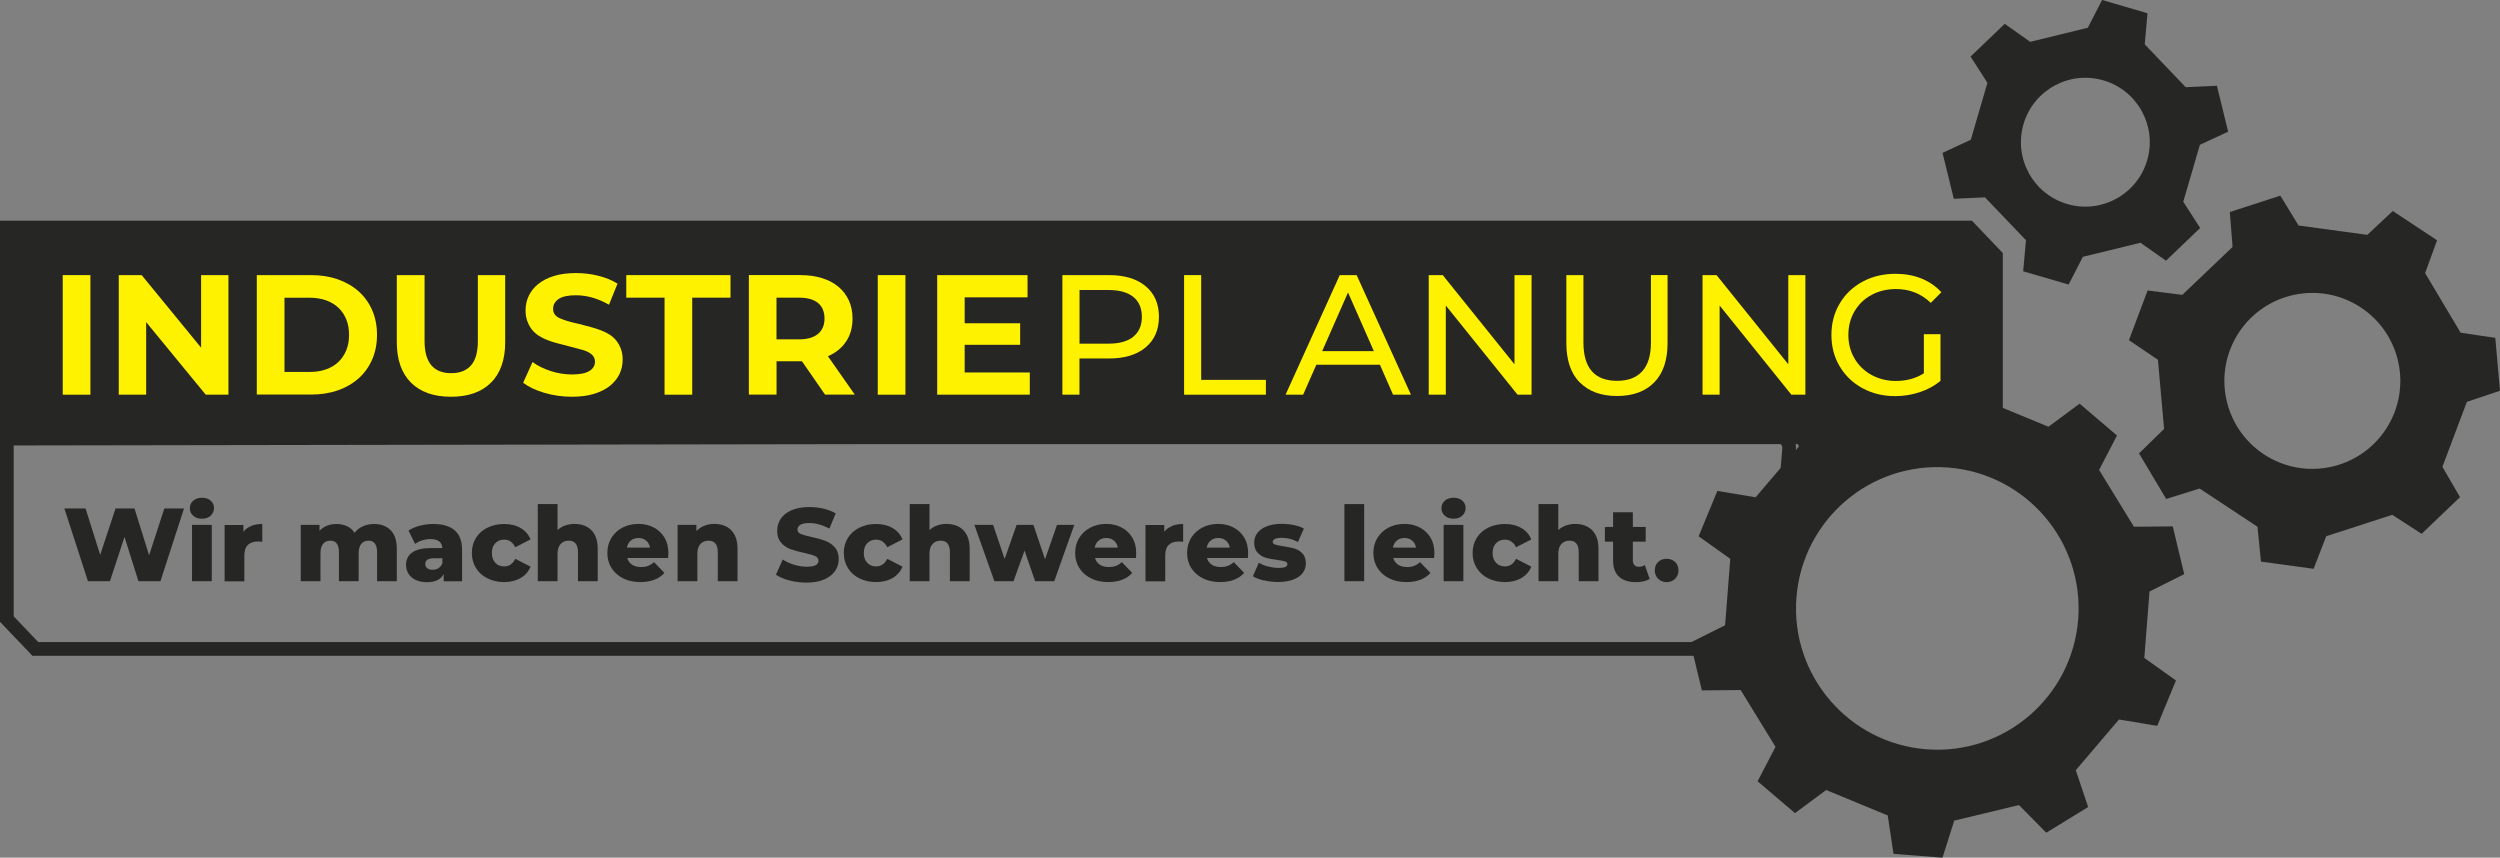 <svg xmlns="http://www.w3.org/2000/svg" id="Ebene_2" data-name="Ebene 2" viewBox="0 0 365.85 125.51"><rect x="0" y="0" width="365.85" height="125.51" fill="#808080" stroke="none"/><defs><style>      .cls-1 {        fill: #262625;      }      .cls-1, .cls-2 {        stroke-width: 0px;      }      .cls-2 {        fill: #fff200;      }    </style></defs><g id="Ebene_1-2" data-name="Ebene 1"><g><path class="cls-1" d="M260.03,64.75h0c.42,0,.77.35.8.78l-2.25,27.43v.08s0,.08,0,.08c0,.46-.36.84-.8.84H5.6l-3.6-3.77v-25l258.03-.44M260.02,62.75L0,63.2v27.8l4.75,4.97h253.02c1.55,0,2.8-1.27,2.8-2.84l2.26-27.53c0-1.57-1.25-2.84-2.8-2.84h0Z"></path><g><g><path class="cls-1" d="M26.93,74.41l-3.45,10.64h-3.22l-2.04-6.48-2.13,6.48h-3.22l-3.45-10.64h3.1l2.14,6.79,2.25-6.79h2.77l2.14,6.85,2.23-6.85h2.87Z"></path><path class="cls-1" d="M28.27,75.46c-.33-.29-.49-.66-.49-1.09s.16-.8.49-1.09c.32-.29.75-.44,1.28-.44s.95.14,1.28.42c.32.28.49.64.49,1.07s-.16.83-.49,1.13c-.33.3-.75.45-1.28.45s-.95-.15-1.28-.44ZM28.1,76.81h2.89v8.24h-2.89v-8.24Z"></path><path class="cls-1" d="M36.76,76.96c.47-.19,1.01-.28,1.62-.28v2.6c-.26-.03-.48-.04-.65-.04-.62,0-1.1.17-1.45.5-.35.33-.52.85-.52,1.54v3.79h-2.89v-8.24h2.75v.99c.29-.38.68-.66,1.15-.84Z"></path><path class="cls-1" d="M57.17,77.59c.6.61.9,1.53.9,2.75v4.71h-2.89v-4.24c0-.58-.11-1-.33-1.28s-.52-.41-.92-.41c-.44,0-.79.15-1.05.46-.26.3-.39.76-.39,1.38v4.09h-2.89v-4.24c0-1.12-.42-1.69-1.25-1.69-.45,0-.8.15-1.06.46-.26.3-.39.76-.39,1.38v4.09h-2.89v-8.24h2.75v.87c.3-.33.67-.58,1.09-.75.42-.17.88-.25,1.38-.25.58,0,1.09.11,1.55.32s.83.54,1.11.97c.32-.42.73-.73,1.23-.96.5-.22,1.04-.33,1.63-.33,1.01,0,1.82.3,2.42.91Z"></path><path class="cls-1" d="M66.54,77.61c.72.62,1.08,1.58,1.08,2.87v4.58h-2.69v-1.06c-.42.8-1.23,1.2-2.43,1.2-.64,0-1.19-.11-1.66-.33-.47-.22-.82-.52-1.06-.9-.24-.38-.36-.81-.36-1.3,0-.78.3-1.39.9-1.82s1.52-.65,2.77-.65h1.64c-.05-.87-.63-1.31-1.75-1.31-.4,0-.8.06-1.2.19-.41.13-.75.3-1.03.52l-.97-1.96c.46-.3,1.01-.54,1.66-.71.65-.17,1.31-.25,1.97-.25,1.37,0,2.41.31,3.13.93ZM64.19,83.12c.25-.16.44-.4.55-.71v-.71h-1.25c-.84,0-1.26.28-1.26.84,0,.25.1.46.29.61.19.15.46.23.79.23s.63-.08.88-.24Z"></path><path class="cls-1" d="M71.33,84.64c-.72-.37-1.28-.87-1.68-1.52s-.6-1.38-.6-2.2.2-1.55.6-2.2.96-1.14,1.68-1.5c.72-.36,1.54-.54,2.45-.54s1.74.2,2.42.6c.68.4,1.16.96,1.44,1.66l-2.23,1.14c-.38-.74-.92-1.11-1.64-1.11-.52,0-.94.17-1.28.52-.34.34-.51.82-.51,1.43s.17,1.1.51,1.45.77.52,1.28.52c.72,0,1.27-.37,1.64-1.11l2.23,1.14c-.28.71-.76,1.26-1.44,1.66-.68.4-1.49.6-2.42.6s-1.73-.18-2.45-.55Z"></path><path class="cls-1" d="M86.54,77.59c.62.61.93,1.53.93,2.75v4.71h-2.89v-4.24c0-1.12-.45-1.69-1.35-1.69-.5,0-.89.16-1.19.49s-.45.81-.45,1.46v3.98h-2.89v-11.28h2.89v3.8c.31-.29.68-.52,1.11-.67.43-.15.88-.23,1.37-.23,1.02,0,1.85.3,2.47.91Z"></path><path class="cls-1" d="M97.78,81.66h-5.99c.12.43.36.75.71.98s.79.34,1.31.34c.4,0,.74-.06,1.03-.17s.58-.29.87-.55l1.52,1.58c-.8.89-1.97,1.34-3.51,1.34-.96,0-1.81-.18-2.54-.55-.73-.37-1.29-.87-1.7-1.52s-.6-1.38-.6-2.2.2-1.54.58-2.18c.39-.64.93-1.15,1.62-1.51.69-.36,1.46-.55,2.33-.55s1.57.17,2.23.51c.67.34,1.2.83,1.59,1.47s.58,1.41.58,2.29c0,.02-.01.26-.04.71ZM92.31,79.11c-.3.25-.49.6-.57,1.03h3.38c-.08-.44-.27-.78-.57-1.03-.3-.25-.67-.38-1.12-.38s-.82.13-1.12.38Z"></path><path class="cls-1" d="M107,77.59c.62.61.93,1.53.93,2.75v4.71h-2.89v-4.24c0-1.12-.45-1.69-1.35-1.69-.5,0-.89.16-1.19.49s-.45.81-.45,1.46v3.98h-2.89v-8.24h2.75v.9c.32-.33.71-.59,1.16-.77.45-.18.93-.27,1.46-.27,1.02,0,1.85.3,2.47.91Z"></path><path class="cls-1" d="M115.53,84.95c-.81-.21-1.47-.5-1.98-.85l.99-2.22c.48.31,1.03.57,1.66.76s1.25.29,1.85.29c1.16,0,1.73-.29,1.73-.87,0-.3-.16-.53-.49-.68-.33-.15-.86-.3-1.59-.46-.8-.17-1.47-.36-2.01-.55-.54-.2-1-.51-1.38-.95-.38-.44-.58-1.02-.58-1.76,0-.65.18-1.23.53-1.76.36-.52.88-.93,1.59-1.24.7-.3,1.57-.46,2.59-.46.7,0,1.39.08,2.07.24.68.16,1.28.39,1.79.69l-.93,2.23c-1.01-.55-2-.82-2.95-.82-.6,0-1.03.09-1.31.27-.27.18-.41.41-.41.69s.16.5.49.64.85.29,1.57.44c.81.17,1.48.36,2.01.56.53.2.99.51,1.38.94.39.43.59,1.02.59,1.75,0,.64-.18,1.22-.53,1.73-.36.52-.89.93-1.6,1.24-.71.31-1.57.46-2.58.46-.86,0-1.7-.11-2.51-.32Z"></path><path class="cls-1" d="M125.76,84.64c-.72-.37-1.28-.87-1.68-1.52s-.6-1.38-.6-2.2.2-1.55.6-2.2.96-1.14,1.68-1.5c.72-.36,1.54-.54,2.45-.54s1.74.2,2.42.6c.68.4,1.16.96,1.44,1.66l-2.23,1.14c-.38-.74-.92-1.11-1.64-1.11-.52,0-.94.17-1.28.52-.34.34-.51.82-.51,1.43s.17,1.1.51,1.45.77.52,1.28.52c.72,0,1.27-.37,1.64-1.11l2.23,1.14c-.28.71-.76,1.26-1.44,1.66-.68.4-1.49.6-2.42.6s-1.73-.18-2.45-.55Z"></path><path class="cls-1" d="M140.97,77.59c.62.61.93,1.53.93,2.75v4.71h-2.89v-4.24c0-1.12-.45-1.69-1.35-1.69-.5,0-.89.16-1.19.49s-.45.81-.45,1.46v3.98h-2.89v-11.28h2.89v3.8c.31-.29.68-.52,1.11-.67.43-.15.88-.23,1.37-.23,1.02,0,1.85.3,2.47.91Z"></path><path class="cls-1" d="M157.21,76.81l-2.93,8.24h-2.8l-1.55-4.48-1.61,4.48h-2.8l-2.93-8.24h2.74l1.69,4.99,1.75-4.99h2.46l1.7,5.03,1.75-5.03h2.54Z"></path><path class="cls-1" d="M166.24,81.66h-5.99c.12.43.36.75.71.98s.79.34,1.31.34c.4,0,.74-.06,1.03-.17s.58-.29.87-.55l1.52,1.58c-.8.89-1.97,1.34-3.51,1.34-.96,0-1.81-.18-2.54-.55-.73-.37-1.29-.87-1.7-1.52s-.6-1.38-.6-2.2.2-1.54.58-2.18c.39-.64.93-1.15,1.62-1.51.69-.36,1.46-.55,2.33-.55s1.57.17,2.23.51c.67.34,1.2.83,1.59,1.47s.58,1.41.58,2.29c0,.02-.01.26-.04.71ZM160.77,79.11c-.3.25-.49.6-.57,1.03h3.38c-.08-.44-.27-.78-.57-1.03-.3-.25-.67-.38-1.12-.38s-.82.13-1.12.38Z"></path><path class="cls-1" d="M171.52,76.96c.47-.19,1.01-.28,1.62-.28v2.6c-.26-.03-.48-.04-.65-.04-.62,0-1.1.17-1.45.5-.35.33-.52.85-.52,1.54v3.79h-2.89v-8.24h2.75v.99c.29-.38.68-.66,1.15-.84Z"></path><path class="cls-1" d="M182.62,81.66h-5.99c.12.43.36.75.71.98s.79.34,1.31.34c.4,0,.74-.06,1.03-.17s.58-.29.87-.55l1.52,1.58c-.8.89-1.97,1.34-3.51,1.34-.96,0-1.81-.18-2.54-.55-.73-.37-1.29-.87-1.7-1.52s-.6-1.38-.6-2.2.2-1.54.58-2.18c.39-.64.93-1.15,1.62-1.51.69-.36,1.46-.55,2.33-.55s1.57.17,2.23.51c.67.34,1.2.83,1.59,1.47s.58,1.41.58,2.29c0,.02-.01.26-.04.71ZM177.16,79.11c-.3.25-.49.6-.57,1.03h3.38c-.08-.44-.27-.78-.57-1.03-.3-.25-.67-.38-1.12-.38s-.82.13-1.12.38Z"></path><path class="cls-1" d="M184.96,84.95c-.67-.16-1.21-.36-1.61-.62l.87-1.98c.38.23.82.42,1.34.55s1.03.21,1.54.21c.47,0,.8-.05,1-.14.2-.1.3-.24.3-.42s-.12-.31-.36-.39c-.24-.08-.62-.15-1.13-.22-.66-.08-1.22-.19-1.68-.32s-.86-.38-1.19-.73-.5-.85-.5-1.49c0-.53.16-1,.47-1.41.31-.41.77-.74,1.38-.97.6-.24,1.32-.36,2.17-.36.6,0,1.19.06,1.78.18.59.12,1.08.29,1.47.52l-.87,1.96c-.73-.41-1.52-.61-2.37-.61-.46,0-.79.05-1,.16-.21.11-.32.25-.32.42,0,.19.12.33.35.4.23.08.62.15,1.16.24.68.1,1.24.22,1.69.35.45.13.83.37,1.16.72s.49.84.49,1.47c0,.52-.16.98-.47,1.39-.31.41-.78.73-1.39.96-.61.23-1.35.35-2.21.35-.69,0-1.37-.08-2.04-.24Z"></path><path class="cls-1" d="M196.74,73.77h2.89v11.28h-2.89v-11.28Z"></path><path class="cls-1" d="M209.88,81.66h-5.99c.12.43.36.75.71.98s.79.34,1.31.34c.4,0,.74-.06,1.03-.17s.58-.29.87-.55l1.52,1.58c-.8.89-1.97,1.34-3.51,1.34-.96,0-1.81-.18-2.54-.55-.73-.37-1.29-.87-1.7-1.52s-.6-1.38-.6-2.2.2-1.54.58-2.18c.39-.64.93-1.15,1.62-1.51.69-.36,1.46-.55,2.33-.55s1.57.17,2.23.51c.67.34,1.2.83,1.59,1.47s.58,1.41.58,2.29c0,.02-.01.26-.04.71ZM204.41,79.11c-.3.25-.49.6-.57,1.03h3.38c-.08-.44-.27-.78-.57-1.03-.3-.25-.67-.38-1.12-.38s-.82.13-1.12.38Z"></path><path class="cls-1" d="M211.43,75.46c-.33-.29-.49-.66-.49-1.09s.16-.8.49-1.09c.32-.29.75-.44,1.28-.44s.95.14,1.28.42c.32.28.49.64.49,1.07s-.16.83-.49,1.13c-.33.3-.75.45-1.28.45s-.95-.15-1.28-.44ZM211.26,76.81h2.89v8.24h-2.89v-8.24Z"></path><path class="cls-1" d="M217.78,84.64c-.72-.37-1.28-.87-1.68-1.52s-.6-1.38-.6-2.2.2-1.55.6-2.2.96-1.14,1.68-1.5c.72-.36,1.54-.54,2.45-.54s1.74.2,2.42.6c.68.4,1.16.96,1.44,1.66l-2.23,1.14c-.38-.74-.92-1.11-1.64-1.11-.52,0-.94.17-1.28.52-.34.34-.51.82-.51,1.43s.17,1.1.51,1.45.77.52,1.28.52c.72,0,1.27-.37,1.64-1.11l2.23,1.14c-.28.71-.76,1.26-1.44,1.66-.68.4-1.49.6-2.42.6s-1.73-.18-2.45-.55Z"></path><path class="cls-1" d="M232.99,77.59c.62.61.93,1.53.93,2.75v4.71h-2.89v-4.24c0-1.12-.45-1.69-1.35-1.69-.5,0-.89.16-1.19.49s-.45.81-.45,1.46v3.98h-2.89v-11.28h2.89v3.8c.31-.29.68-.52,1.11-.67.43-.15.88-.23,1.37-.23,1.02,0,1.85.3,2.47.91Z"></path><path class="cls-1" d="M241.42,84.72c-.24.15-.54.27-.89.35-.35.08-.72.12-1.12.12-1.07,0-1.9-.26-2.48-.79-.58-.53-.87-1.31-.87-2.36v-2.77h-1.2v-2.16h1.2v-2.14h2.89v2.14h1.88v2.16h-1.88v2.74c0,.29.08.52.24.69s.37.25.63.25c.33,0,.63-.09.88-.26l.71,2.02Z"></path><path class="cls-1" d="M242.66,84.7c-.33-.32-.5-.73-.5-1.23s.17-.92.49-1.23c.33-.31.74-.47,1.24-.47s.92.16,1.25.47c.32.31.49.72.49,1.23s-.17.91-.49,1.23-.74.49-1.24.49-.9-.16-1.23-.49Z"></path></g><g><g><path class="cls-1" d="M281.03,57.97l1.71-5.42,7.17.56.85,5.62,9.01,3.72,4.56-3.38,5.47,4.66-2.62,5.04,5.1,8.31,5.68-.05,1.68,6.99-5.08,2.54-.76,9.72,4.63,3.3-2.74,6.64-5.6-.93-6.32,7.42,1.81,5.39-6.13,3.76-3.99-4.05-9.48,2.28-1.71,5.42-7.17-.56-.85-5.62-9.01-3.72-4.56,3.38-5.47-4.66,2.62-5.04-5.1-8.31-5.68.05-1.68-6.99,5.08-2.54.76-9.72-4.63-3.3,2.74-6.64,5.6.93,6.32-7.42-1.81-5.39,6.13-3.76,3.99,4.05,9.48-2.28ZM262.89,87.43c-.89,11.38,7.63,21.33,19.01,22.22,11.38.89,21.33-7.63,22.22-19.01.89-11.38-7.63-21.33-19.01-22.22-11.38-.89-21.33,7.63-22.22,19.01Z"></path><path class="cls-1" d="M346.42,34.38l3.74-3.5,6.48,4.28-1.75,4.81,5.2,8.72,5.07.75.69,7.74-4.85,1.63-3.58,9.51,2.58,4.43-5.62,5.37-4.3-2.78-9.66,3.13-1.85,4.77-7.7-1.05-.51-5.1-8.47-5.6-4.89,1.53-3.98-6.67,3.67-3.58-.9-10.12-4.24-2.87,2.73-7.27,5.08.64,7.35-7.01-.4-5.11,7.39-2.4,2.67,4.37,10.06,1.37ZM327.65,48.64c-3.92,5.93-2.29,13.92,3.64,17.84,5.93,3.92,13.92,2.29,17.84-3.64,3.92-5.93,2.29-13.92-3.64-17.84-5.93-3.92-13.92-2.29-17.84,3.64Z"></path></g><path class="cls-1" d="M305.53,4.06l2.09-4.06,6.65,1.94-.41,4.55,6,6.27,4.56-.21,1.65,6.72-4.14,1.92-2.43,8.33,2.47,3.84-5,4.79-3.73-2.63-8.43,2.06-2.09,4.06-6.65-1.94.41-4.55-6-6.27-4.56.21-1.65-6.72,4.14-1.92,2.43-8.33-2.47-3.84,5-4.79,3.73,2.63,8.43-2.06ZM296.12,18.17c-1.46,5,1.41,10.23,6.41,11.69,5,1.46,10.23-1.41,11.69-6.41,1.46-5-1.41-10.23-6.41-11.69-5-1.46-10.23,1.41-11.69,6.41Z"></path></g><g><path class="cls-1" d="M288.56,32.29H0v32.7h290.26c1.56,0,2.83-1.27,2.83-2.83v-25.13l-4.53-4.74Z"></path><g><path class="cls-2" d="M9.18,40.26h4.05v17.5h-4.05v-17.5Z"></path><path class="cls-2" d="M17.38,57.76v-17.5h3.35l8.7,10.62v-10.62h4v17.5h-3.32l-8.72-10.62v10.62h-4Z"></path><path class="cls-2" d="M37.58,40.26h7.95c1.43,0,2.74.21,3.92.62,1.18.42,2.2,1.01,3.05,1.77.85.77,1.51,1.69,1.97,2.76.47,1.07.7,2.27.7,3.59s-.23,2.51-.7,3.59c-.47,1.08-1.12,2-1.97,2.76s-1.87,1.36-3.05,1.77c-1.18.42-2.49.62-3.92.62h-7.95v-17.5ZM41.63,43.58v10.85h3.7c.88,0,1.68-.12,2.39-.38.71-.25,1.31-.61,1.81-1.09s.88-1.05,1.15-1.71c.27-.67.4-1.42.4-2.25s-.13-1.58-.4-2.25c-.27-.67-.65-1.24-1.15-1.71s-1.11-.84-1.81-1.09c-.71-.25-1.51-.38-2.39-.38h-3.7Z"></path><path class="cls-2" d="M58.08,40.26h4.05v9.65c0,3.13,1.3,4.7,3.9,4.7,1.27,0,2.23-.38,2.9-1.14.67-.76,1-1.95,1-3.56v-9.65h4v9.8c0,2.58-.69,4.56-2.08,5.94s-3.33,2.06-5.85,2.06-4.47-.69-5.85-2.06c-1.38-1.38-2.08-3.35-2.08-5.94v-9.8Z"></path><path class="cls-2" d="M76.55,56.03l1.38-3.05c.75.55,1.64.99,2.66,1.32,1.03.33,2.06.5,3.11.5,1.15,0,2-.17,2.55-.51.55-.34.82-.8.82-1.36,0-.43-.16-.78-.47-1.05-.33-.28-.75-.5-1.26-.65-.51-.15-1.2-.33-2.06-.55-.67-.17-1.27-.32-1.81-.47-.54-.15-1.03-.31-1.46-.48-.42-.17-.82-.38-1.2-.62s-.71-.55-.99-.91c-.28-.36-.5-.77-.66-1.23-.17-.46-.25-.98-.25-1.56,0-.77.16-1.48.48-2.14.32-.66.78-1.23,1.4-1.73.62-.49,1.38-.88,2.3-1.16.92-.28,1.98-.42,3.2-.42,1.12,0,2.21.13,3.28.4s2,.65,2.8,1.15l-1.25,3.08c-1.62-.92-3.23-1.38-4.85-1.38-1.15,0-1.99.18-2.53.55-.53.37-.8.85-.8,1.45s.31,1.05.93,1.34c.62.29,1.57.58,2.88.86.67.17,1.27.33,1.81.48.54.15,1.03.31,1.46.48.43.17.84.37,1.21.61.38.24.7.54.98.89.27.35.49.75.66,1.21.17.46.25.98.25,1.56,0,.75-.16,1.45-.47,2.11-.32.66-.79,1.23-1.41,1.73-.62.49-1.4.88-2.32,1.16s-2,.42-3.21.42c-1.4,0-2.74-.19-4.01-.56s-2.31-.86-3.11-1.46Z"></path><path class="cls-2" d="M91.65,40.26h15.25v3.3h-5.6v14.2h-4.05v-14.2h-5.6v-3.3Z"></path><path class="cls-2" d="M117.15,40.26c1.17,0,2.22.15,3.15.44.93.29,1.73.71,2.39,1.26.66.55,1.17,1.22,1.53,2,.36.78.54,1.67.54,2.65,0,1.3-.31,2.42-.94,3.36-.62.94-1.51,1.66-2.66,2.16l3.93,5.62h-4.35l-3.38-4.88h-3.72v4.88h-4.05v-17.5h7.57ZM113.63,49.66h3.3c1.22,0,2.14-.27,2.78-.8.63-.53.95-1.28.95-2.25s-.32-1.76-.95-2.27c-.63-.52-1.56-.78-2.78-.78h-3.3v6.1Z"></path><path class="cls-2" d="M128.45,40.26h4.05v17.5h-4.05v-17.5Z"></path><path class="cls-2" d="M137.15,57.76v-17.5h13.22v3.25h-9.2v3.8h8.12v3.15h-8.12v4.05h9.53v3.25h-13.55Z"></path><path class="cls-2" d="M167.65,41.88c1.3,1.08,1.95,2.58,1.95,4.48s-.65,3.39-1.95,4.48c-1.3,1.08-3.08,1.62-5.35,1.62h-4.33v5.3h-2.5v-17.5h6.83c2.27,0,4.05.54,5.35,1.62ZM165.85,49.27c.83-.68,1.25-1.65,1.25-2.91s-.42-2.24-1.25-2.91-2.04-1.01-3.62-1.01h-4.25v7.85h4.25c1.58,0,2.79-.34,3.62-1.01Z"></path><path class="cls-2" d="M173.28,40.26h2.5v15.33h9.47v2.17h-11.97v-17.5Z"></path><path class="cls-2" d="M201.93,53.38h-9.3l-1.93,4.38h-2.57l7.93-17.5h2.47l7.95,17.5h-2.62l-1.92-4.38ZM201.05,51.38l-3.78-8.58-3.78,8.58h7.55Z"></path><path class="cls-2" d="M224.13,40.26v17.5h-2.05l-10.5-13.05v13.05h-2.5v-17.5h2.05l10.5,13.05v-13.05h2.5Z"></path><path class="cls-2" d="M231.17,55.96c-1.3-1.33-1.95-3.25-1.95-5.75v-9.95h2.5v9.85c0,3.75,1.64,5.62,4.93,5.62,1.6,0,2.82-.46,3.67-1.39.85-.92,1.28-2.34,1.28-4.24v-9.85h2.43v9.95c0,2.52-.65,4.44-1.95,5.76-1.3,1.33-3.12,1.99-5.45,1.99s-4.15-.67-5.45-2Z"></path><path class="cls-2" d="M264.2,40.26v17.5h-2.05l-10.5-13.05v13.05h-2.5v-17.5h2.05l10.5,13.05v-13.05h2.5Z"></path><path class="cls-2" d="M281.57,48.91h2.4v6.83c-.87.72-1.88,1.27-3.03,1.65s-2.35.58-3.6.58c-1.77,0-3.36-.39-4.78-1.16-1.42-.77-2.53-1.84-3.34-3.2-.81-1.36-1.21-2.89-1.21-4.59s.4-3.23,1.21-4.6c.81-1.37,1.93-2.43,3.35-3.2,1.43-.77,3.03-1.15,4.81-1.15,1.4,0,2.67.23,3.81.69,1.14.46,2.11,1.13,2.91,2.01l-1.55,1.55c-1.4-1.35-3.09-2.02-5.08-2.02-1.33,0-2.53.29-3.59.86-1.06.57-1.89,1.38-2.49,2.4s-.9,2.18-.9,3.46.3,2.41.9,3.44,1.43,1.83,2.49,2.41c1.06.58,2.24.88,3.56.88,1.57,0,2.93-.38,4.1-1.12v-5.7Z"></path></g></g></g></g></g></svg>